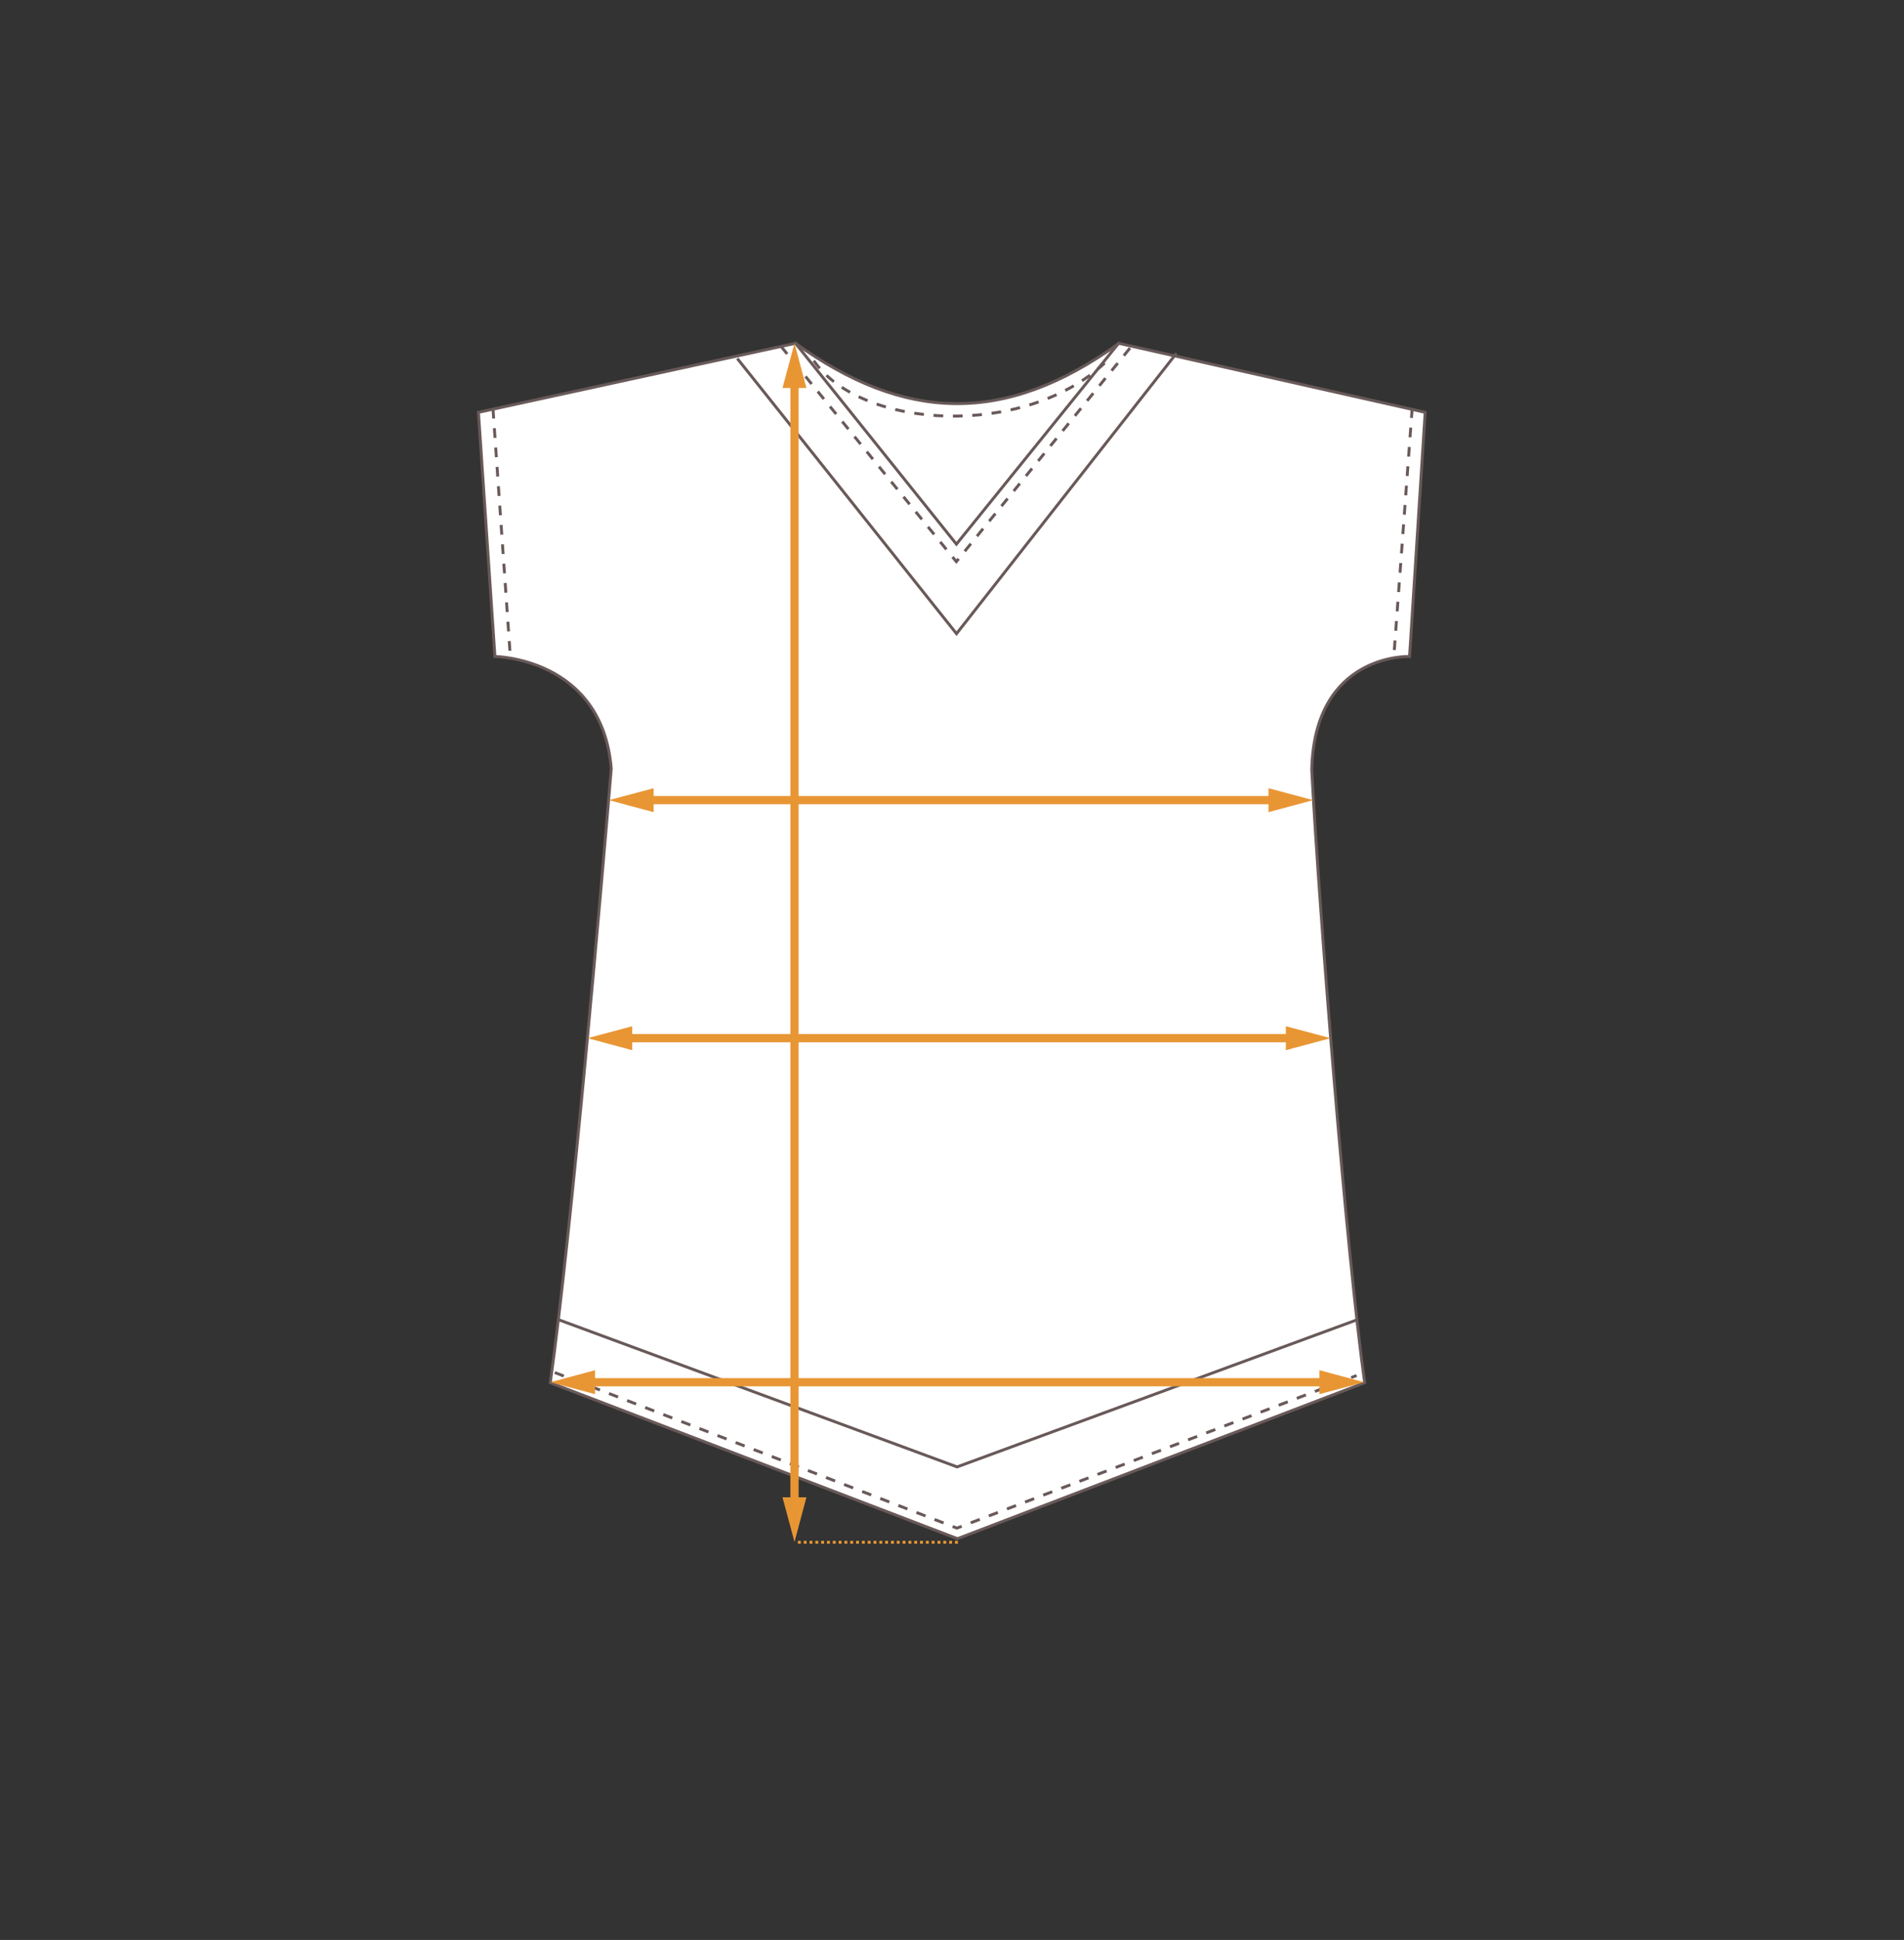 <svg xmlns="http://www.w3.org/2000/svg" viewBox="0 0 196.39 200"><rect x="0" y="0" width="196.39" height="200" fill="#333333" stroke="none"/><defs><style>.cls-1,.cls-2{fill:#fff;}.cls-1,.cls-2,.cls-3,.cls-4,.cls-5{stroke:#695959;stroke-width:0.3px;}.cls-1,.cls-5,.cls-6{stroke-linejoin:round;}.cls-2,.cls-3,.cls-4,.cls-8{stroke-miterlimit:10;}.cls-3,.cls-4,.cls-5,.cls-6,.cls-8{fill:none;}.cls-4,.cls-5{stroke-dasharray:1;}.cls-6,.cls-8{stroke:#e89634;}.cls-6{stroke-width:0.85px;}.cls-7{fill:#e89634;}.cls-8{stroke-width:0.3px;stroke-dasharray:0.3 0.3 0.3 0.3 0.3 0.3;}</style></defs><title>Venice_graphique_fleches0</title><g id="flechas"><path class="cls-1" d="M82.05,35.39c11.11,8,21.48,8.59,33.37,0L124,48.87,98.76,67.8,79.83,49.05Z"/><path class="cls-2" d="M56.76,142.55l42,16.08,42-16.08c-1.86-13.23-4.67-48.27-5.46-63.19.28-12.08,10.09-11.68,10.09-11.68L147,42.51l-31.62-7.12L98.65,56.1,82.05,35.39l-32.7,7.12,1.7,25.17s11.06.12,12,11.57C62.05,91.19,59,126.54,56.76,142.55Z"/><polyline class="cls-3" points="76.05 36.96 98.66 65.33 121.35 36.42"/><polyline class="cls-2" points="57.52 136.02 98.72 151.23 139.93 136.08"/><line class="cls-4" x1="145.66" y1="42.09" x2="143.76" y2="67.8"/><line class="cls-4" x1="50.85" y1="42.15" x2="52.64" y2="67.72"/><path class="cls-5" d="M83.94,37.19c4.94,7.13,21.68,8,30,.24"/><polyline class="cls-4" points="57.22 141.5 98.7 157.54 139.93 141.81"/><polyline class="cls-4" points="80.56 35.71 98.64 57.9 116.72 35.68"/><line class="cls-6" x1="81.95" y1="39.16" x2="81.95" y2="155.2"/><polygon class="cls-7" points="80.71 40 81.95 35.39 83.18 40 80.71 40"/><polygon class="cls-7" points="80.71 154.36 81.95 158.97 83.18 154.36 80.71 154.36"/><line class="cls-6" x1="131.68" y1="82.49" x2="66.57" y2="82.49"/><polygon class="cls-7" points="130.84 81.26 135.45 82.49 130.84 83.73 130.84 81.26"/><polygon class="cls-7" points="67.42 81.26 62.8 82.49 67.42 83.73 67.42 81.26"/><line class="cls-6" x1="136.94" y1="142.5" x2="60.54" y2="142.5"/><polygon class="cls-7" points="136.09 141.26 140.7 142.5 136.09 143.73 136.09 141.26"/><polygon class="cls-7" points="61.38 141.26 56.77 142.5 61.38 143.73 61.38 141.26"/><line class="cls-6" x1="133.47" y1="107.03" x2="64.37" y2="107.03"/><polygon class="cls-7" points="132.63 105.8 137.24 107.03 132.63 108.27 132.63 105.8"/><polygon class="cls-7" points="65.21 105.8 60.6 107.03 65.21 108.27 65.21 105.8"/><path class="cls-8" d="M98.8,159H82.08"/></g></svg>